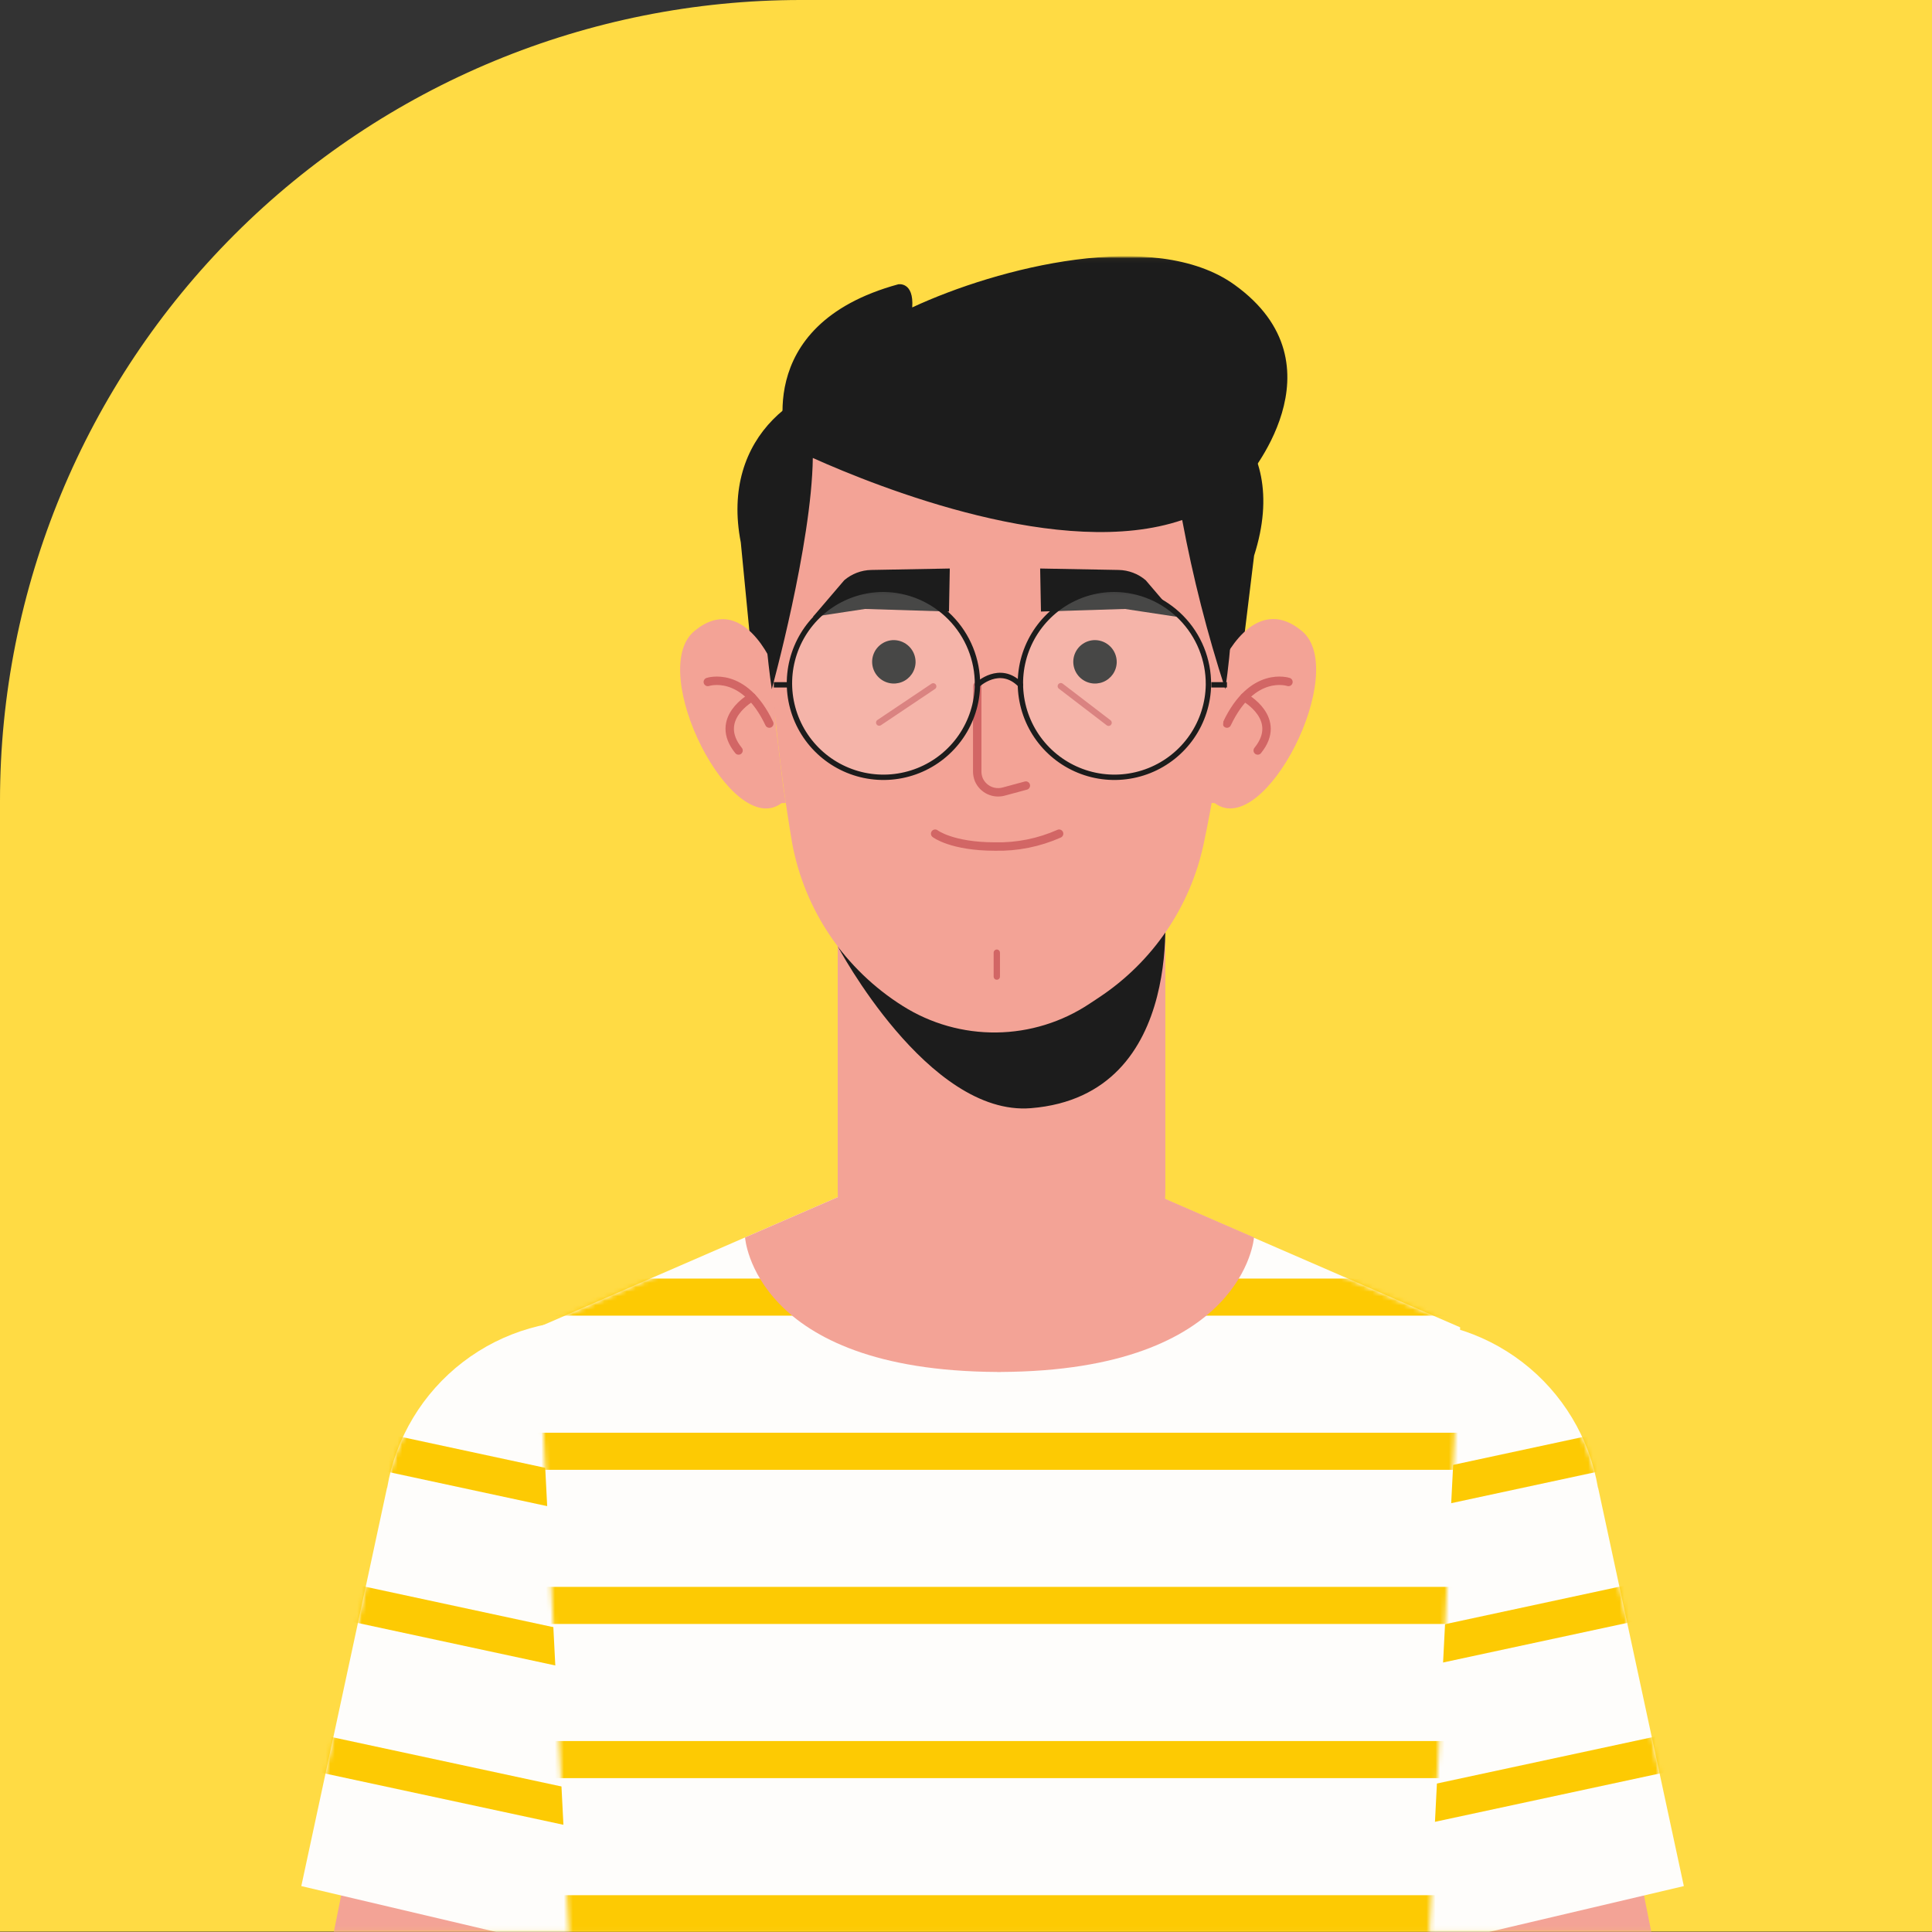 <svg xmlns="http://www.w3.org/2000/svg" width="430" height="430" viewBox="0 0 430 430" fill="none"><rect x="0" y="0" width="430" height="430" fill="#333333" stroke="none"/><path d="M178.238 0H430V429.922H0V178.206C0 130.943 18.779 85.615 52.205 52.195C85.631 18.775 130.967 0 178.238 0Z" fill="#FFDB44"></path><mask id="mask0_1940_2" style="mask-type:luminance" maskUnits="userSpaceOnUse" x="0" y="0" width="430" height="430"><path d="M178.238 0H430V429.922H0V178.206C0 130.943 18.779 85.615 52.205 52.195C85.631 18.775 130.967 0 178.238 0Z" fill="white"></path></mask><g mask="url(#mask0_1940_2)"><mask id="mask1_1940_2" style="mask-type:luminance" maskUnits="userSpaceOnUse" x="0" y="57" width="442" height="1189"><path d="M441.403 57.021H0.424V1245.55H441.403V57.021Z" fill="white"></path></mask><g mask="url(#mask1_1940_2)"><mask id="mask2_1940_2" style="mask-type:luminance" maskUnits="userSpaceOnUse" x="0" y="57" width="442" height="1189"><path d="M441.402 57.028H0.423V1245.55H441.402V57.028Z" fill="white"></path></mask><g mask="url(#mask2_1940_2)"><path d="M95.839 322.21C86.238 370.994 63.441 483.932 53.38 533.703C52.017 540.278 53.165 547.126 56.598 552.898C60.032 558.67 65.502 562.948 71.932 564.889C75.29 565.855 78.807 566.143 82.278 565.738C85.749 565.332 89.104 564.241 92.149 562.527C95.194 560.813 97.868 558.511 100.015 555.755C102.161 552.998 103.739 549.843 104.655 546.471L163.634 336.662C164.67 332.006 164.749 327.188 163.864 322.501C162.98 317.814 161.151 313.356 158.489 309.398C155.826 305.439 152.386 302.064 148.378 299.477C144.37 296.89 139.877 295.146 135.174 294.35C126.284 292.986 117.212 295.129 109.873 300.326C102.534 305.523 97.502 313.369 95.839 322.205" fill="#F3A396"></path><path d="M174.916 339.409C175.12 328.14 171.057 317.21 163.541 308.809C156.025 300.409 145.611 295.158 134.387 294.111C123.163 293.063 111.957 296.295 103.015 303.159C94.074 310.023 88.057 320.012 86.171 331.125H86.138L67.06 419.782L153.902 440.234L172.884 352.982C174.236 348.579 174.921 343.999 174.916 339.393" fill="#FEFDFB"></path></g><mask id="mask3_1940_2" style="mask-type:luminance" maskUnits="userSpaceOnUse" x="67" y="293" width="108" height="148"><path d="M86.168 331.122H86.135L67.057 419.78L153.899 440.234L172.881 352.982C174.233 348.579 174.918 343.999 174.913 339.393C175.113 328.125 171.048 317.198 163.531 308.8C156.013 300.403 145.6 295.155 134.377 294.109C123.154 293.063 111.95 296.296 103.01 303.16C94.07 310.024 88.054 320.012 86.168 331.122Z" fill="white"></path></mask><g mask="url(#mask3_1940_2)"><path d="M0.422 379.256L2.104 371.183L230.652 420.347L228.972 428.414L0.422 379.256Z" fill="#FDCA03"></path><path d="M7.411 345.689L9.093 337.616L237.642 386.78L235.961 394.846L7.411 345.689Z" fill="#FDCA03"></path><path d="M14.4 312.121L16.082 304.049L244.631 353.213L242.951 361.279L14.4 312.121Z" fill="#FDCA03"></path></g><mask id="mask4_1940_2" style="mask-type:luminance" maskUnits="userSpaceOnUse" x="0" y="57" width="442" height="1189"><path d="M441.402 57.028H0.423V1245.55H441.402V57.028Z" fill="white"></path></mask><g mask="url(#mask4_1940_2)"><path d="M345.99 322.21C355.591 370.994 378.387 483.932 388.449 533.703C389.812 540.278 388.664 547.126 385.23 552.898C381.797 558.67 376.326 562.948 369.896 564.889C366.538 565.855 363.022 566.143 359.551 565.738C356.08 565.332 352.725 564.241 349.68 562.527C346.635 560.813 343.961 558.511 341.814 555.755C339.667 552.998 338.09 549.843 337.174 546.471L278.195 336.662C277.158 332.006 277.08 327.188 277.964 322.501C278.849 317.814 280.678 313.356 283.34 309.398C286.002 305.439 289.442 302.064 293.45 299.477C297.459 296.89 301.951 295.146 306.655 294.35C315.545 292.986 324.617 295.129 331.956 300.326C339.295 305.523 344.327 313.369 345.99 322.205" fill="#F3A396"></path><path d="M266.911 339.409C266.707 328.14 270.77 317.21 278.286 308.809C285.802 300.409 296.215 295.158 307.44 294.111C318.664 293.063 329.87 296.295 338.811 303.159C347.753 310.023 353.77 320.012 355.656 331.125H355.689L374.767 419.782L287.921 440.234L268.943 352.982C267.591 348.579 266.906 343.999 266.911 339.393" fill="#FEFDFB"></path></g><mask id="mask5_1940_2" style="mask-type:luminance" maskUnits="userSpaceOnUse" x="266" y="293" width="109" height="148"><path d="M266.91 339.407C266.905 344.012 267.59 348.592 268.942 352.995L287.922 440.238L374.766 419.784L355.688 331.127H355.655C353.769 320.015 347.752 310.026 338.81 303.161C329.869 296.297 318.663 293.065 307.439 294.113C296.214 295.161 285.801 300.411 278.285 308.811C270.769 317.212 266.706 328.142 266.91 339.411" fill="white"></path></mask><g mask="url(#mask5_1940_2)"><path d="M211.092 420.337L439.642 371.179L441.322 379.245L212.774 428.409L211.092 420.337Z" fill="#FDCA03"></path><path d="M204.103 386.769L432.653 337.612L434.333 345.678L205.784 394.842L204.103 386.769Z" fill="#FDCA03"></path><path d="M197.113 353.202L425.663 304.044L427.344 312.111L198.795 361.275L197.113 353.202Z" fill="#FDCA03"></path></g><mask id="mask6_1940_2" style="mask-type:luminance" maskUnits="userSpaceOnUse" x="0" y="57" width="442" height="1189"><path d="M441.402 57.028H0.423V1245.55H441.402V57.028Z" fill="white"></path></mask><g mask="url(#mask6_1940_2)"><path d="M255.329 265.168L221.93 265.654L189.415 265.168L119.757 295.421L133.049 556.241H311.693L324.985 295.421L255.329 265.168Z" fill="#FEFDFB"></path></g><mask id="mask7_1940_2" style="mask-type:luminance" maskUnits="userSpaceOnUse" x="119" y="265" width="206" height="292"><path d="M221.932 265.652L189.417 265.166L119.759 295.419L133.051 556.239H311.695L324.987 295.419L255.329 265.166L221.932 265.652Z" fill="white"></path></mask><g mask="url(#mask7_1940_2)"><path d="M344.455 421.809H110.765V430.065H344.455V421.809Z" fill="#FDCA03"></path><path d="M344.455 387.498H110.765V395.753H344.455V387.498Z" fill="#FDCA03"></path><path d="M344.455 353.187H110.765V361.442H344.455V353.187Z" fill="#FDCA03"></path><path d="M344.455 318.877H110.765V327.133H344.455V318.877Z" fill="#FDCA03"></path><path d="M344.455 284.566H110.765V292.821H344.455V284.566Z" fill="#FDCA03"></path></g><mask id="mask8_1940_2" style="mask-type:luminance" maskUnits="userSpaceOnUse" x="0" y="57" width="442" height="1189"><path d="M441.402 57.028H0.423V1245.55H441.402V57.028Z" fill="white"></path></mask><g mask="url(#mask8_1940_2)"><path d="M279.099 275.413L255.509 265.166L221.931 265.652L189.416 265.166L165.826 275.413C165.826 275.413 167.72 305.071 221.909 305.352V305.365H222.787V305.352C276.98 305.071 279.099 275.413 279.099 275.413Z" fill="#F3A396"></path><path d="M222.908 301.46C213.159 301.381 203.841 297.432 197.003 290.484C190.166 283.536 186.369 274.156 186.447 264.409V185.552H259.369V264.409C259.448 274.156 255.651 283.536 248.813 290.484C241.976 297.432 232.657 301.381 222.908 301.46Z" fill="#F3A396"></path><path d="M186.446 210.604C186.446 210.604 206.509 248.497 229.446 246.644C264.887 243.779 259.014 199.138 259.014 199.138C259.014 199.138 245.265 228.912 223.522 228.939C216.359 228.881 209.303 227.201 202.883 224.025C196.463 220.849 190.846 216.26 186.455 210.602" fill="#1C1C1C"></path><path d="M168.51 158.207L164.877 120.732C160.193 96.77 178.585 84.093 194.678 84.093H250.378C267.437 84.093 287.761 96.666 279.119 123.673L274.141 164.511L168.51 158.207Z" fill="#1C1C1C"></path><path d="M270.366 178.749C281.408 187.034 300.511 149.345 289.75 140.435C278.988 131.525 271.877 147.875 271.877 147.875L271.607 161.729L270.027 174.706L269.417 178.703L270.366 178.749Z" fill="#F3A396"></path><path d="M286.767 151.782C286.767 151.782 278.764 149.069 273.083 161.045" stroke="#D26665" stroke-width="1.874" stroke-linecap="round" stroke-linejoin="round"></path><path d="M276.97 155.186C276.97 155.186 285.679 159.92 279.926 167.035" stroke="#D26665" stroke-width="1.874" stroke-linecap="round" stroke-linejoin="round"></path><path d="M173.938 178.756C162.896 187.041 143.795 149.352 154.554 140.442C165.313 131.532 172.071 148.051 172.071 148.051L172.697 161.738L174.276 174.715L174.887 178.712L173.938 178.756Z" fill="#F3A396"></path><path d="M157.535 151.782C157.535 151.782 165.538 149.069 171.219 161.045" stroke="#D26665" stroke-width="1.874" stroke-linecap="round" stroke-linejoin="round"></path><path d="M167.334 155.186C167.334 155.186 158.624 159.92 164.377 167.035" stroke="#D26665" stroke-width="1.874" stroke-linecap="round" stroke-linejoin="round"></path><path d="M273.991 130.124C273.965 149.542 271.917 168.904 267.882 187.898C264.885 201.86 256.54 214.094 244.633 221.98L242.471 223.412C236.334 227.49 229.148 229.707 221.78 229.795C214.412 229.883 207.175 227.839 200.942 223.909C194.557 219.9 189.073 214.612 184.834 208.379C180.594 202.145 177.693 195.101 176.312 187.691C173.094 168.658 171.226 149.421 170.722 130.124C170.722 130.124 165.927 71.204 221.618 72.349C277.308 73.494 273.975 130.124 273.975 130.124" fill="#F3A396"></path><path d="M274.746 63.37C257.049 50.651 222.088 59.547 203.032 68.422C203.431 62.63 199.928 63.274 199.928 63.274C166.413 72.425 175.198 99.263 175.198 99.263L175.523 99.423C172.021 107.144 167.473 123.599 171.771 153.384C171.771 153.384 180.656 121.155 180.906 101.927C195.773 108.59 236.53 124.786 263.118 115.738C265.5 128.481 268.705 141.056 272.714 153.384C275.497 134.084 274.329 120.316 272.442 111C274.103 109.832 275.645 108.504 277.045 107.035C277.045 107.035 299.826 81.395 274.751 63.374" fill="#1C1C1C"></path><path d="M217.497 152.682V171.69C217.497 172.312 217.613 172.927 217.84 173.506C218.293 174.558 219.114 175.408 220.15 175.896C221.186 176.384 222.364 176.477 223.464 176.157L228.321 174.845" stroke="#D26665" stroke-width="1.874" stroke-linecap="round" stroke-linejoin="round"></path><path d="M203.778 147.381C203.762 148.333 203.465 149.26 202.925 150.044C202.384 150.828 201.623 151.435 200.739 151.789C199.854 152.143 198.885 152.227 197.952 152.032C197.02 151.836 196.166 151.369 195.497 150.69C194.829 150.011 194.377 149.15 194.197 148.214C194.016 147.279 194.117 146.311 194.485 145.433C194.853 144.554 195.473 143.804 196.266 143.276C197.059 142.748 197.991 142.467 198.943 142.467C200.236 142.478 201.472 143.002 202.378 143.923C203.285 144.845 203.788 146.088 203.778 147.381Z" fill="#1C1C1C"></path><path d="M248.548 147.381C248.532 148.333 248.235 149.26 247.694 150.044C247.153 150.828 246.393 151.435 245.508 151.789C244.624 152.143 243.654 152.227 242.722 152.032C241.789 151.836 240.935 151.369 240.267 150.69C239.599 150.011 239.146 149.15 238.966 148.214C238.786 147.279 238.886 146.311 239.254 145.433C239.623 144.554 240.242 143.804 241.035 143.276C241.829 142.748 242.76 142.467 243.713 142.467C245.006 142.478 246.241 143.002 247.148 143.923C248.054 144.845 248.558 146.088 248.548 147.381Z" fill="#1C1C1C"></path><path d="M207.705 152.76L195.681 160.824" stroke="#D26665" stroke-width="1.406" stroke-linecap="round" stroke-linejoin="round"></path><path d="M236.099 152.718L246.737 160.864" stroke="#D26665" stroke-width="1.406" stroke-linecap="round" stroke-linejoin="round"></path><path d="M208.133 185.55C208.133 185.55 211.805 188.41 221.463 188.41C226.369 188.519 231.238 187.542 235.722 185.55" stroke="#D26665" stroke-width="1.874" stroke-linecap="round" stroke-linejoin="round"></path><path d="M221.856 212.034V217.354" stroke="#D26665" stroke-width="1.406" stroke-linecap="round" stroke-linejoin="round"></path><path d="M211.213 136.111L211.393 126.533L193.912 126.854C191.703 126.899 189.577 127.708 187.897 129.144L180.937 137.288L192.522 135.534L211.213 136.111Z" fill="#1C1C1C"></path><path d="M231.684 136.111L231.504 126.533L248.985 126.854C251.194 126.899 253.32 127.708 255 129.144L261.96 137.288L250.375 135.534L231.684 136.111Z" fill="#1C1C1C"></path><g opacity="0.19"><mask id="mask9_1940_2" style="mask-type:luminance" maskUnits="userSpaceOnUse" x="227" y="131" width="42" height="43"><path d="M268.96 131.155H227.112V173.682H268.96V131.155Z" fill="white"></path></mask><g mask="url(#mask9_1940_2)"><path d="M268.961 152.417C268.895 156.541 267.611 160.553 265.271 163.949C262.931 167.345 259.639 169.974 255.81 171.506C251.98 173.037 247.783 173.403 243.746 172.558C239.709 171.712 236.012 169.693 233.119 166.753C230.226 163.814 228.267 160.085 227.487 156.035C226.707 151.986 227.141 147.796 228.735 143.992C230.33 140.189 233.012 136.941 236.447 134.657C239.881 132.373 243.914 131.155 248.039 131.155C253.633 131.202 258.98 133.468 262.903 137.455C266.827 141.442 269.006 146.824 268.961 152.417Z" fill="#FEFDFB"></path></g></g><g opacity="0.19"><mask id="mask10_1940_2" style="mask-type:luminance" maskUnits="userSpaceOnUse" x="175" y="131" width="43" height="43"><path d="M217.558 131.155H175.71V173.682H217.558V131.155Z" fill="white"></path></mask><g mask="url(#mask10_1940_2)"><path d="M217.559 152.417C217.492 156.541 216.208 160.553 213.868 163.949C211.529 167.345 208.237 169.974 204.407 171.506C200.578 173.037 196.381 173.403 192.344 172.558C188.307 171.712 184.609 169.693 181.717 166.753C178.824 163.814 176.864 160.085 176.085 156.035C175.305 151.986 175.739 147.796 177.333 143.992C178.927 140.189 181.61 136.941 185.044 134.657C188.479 132.373 192.511 131.155 196.636 131.155C202.23 131.202 207.577 133.468 211.501 137.455C215.424 141.442 217.604 146.824 217.559 152.417Z" fill="#FEFDFB"></path></g></g><path d="M217.556 152.417C217.489 156.541 216.205 160.553 213.866 163.949C211.526 167.345 208.234 169.974 204.404 171.506C200.575 173.037 196.378 173.403 192.341 172.558C188.304 171.712 184.607 169.693 181.714 166.753C178.821 163.814 176.862 160.085 176.082 156.035C175.302 151.986 175.736 147.796 177.33 143.992C178.924 140.189 181.607 136.941 185.041 134.657C188.476 132.373 192.509 131.155 196.633 131.155C202.228 131.202 207.574 133.468 211.498 137.455C215.422 141.442 217.601 146.824 217.556 152.417Z" stroke="#1C1C1C" stroke-width="1.192" stroke-linecap="round" stroke-linejoin="round"></path><path d="M268.96 152.417C268.894 156.541 267.61 160.553 265.27 163.949C262.93 167.345 259.638 169.974 255.809 171.506C251.979 173.037 247.782 173.403 243.745 172.558C239.708 171.712 236.011 169.693 233.118 166.753C230.225 163.814 228.266 160.085 227.486 156.035C226.706 151.986 227.14 147.796 228.734 143.992C230.329 140.189 233.011 136.941 236.446 134.657C239.88 132.373 243.913 131.155 248.038 131.155C253.632 131.202 258.979 133.468 262.902 137.455C266.826 141.442 269.005 146.824 268.96 152.417Z" stroke="#1C1C1C" stroke-width="1.192" stroke-linecap="round" stroke-linejoin="round"></path><path d="M217.561 152.42C217.561 152.42 222.516 147.719 227.114 152.42" stroke="#1C1C1C" stroke-width="1.192" stroke-linecap="round" stroke-linejoin="round"></path><path d="M175.711 152.42H172.232" stroke="#1C1C1C" stroke-width="1.192"></path><path d="M273.076 152.42H269.598" stroke="#1C1C1C" stroke-width="1.192"></path></g></g></g></svg>